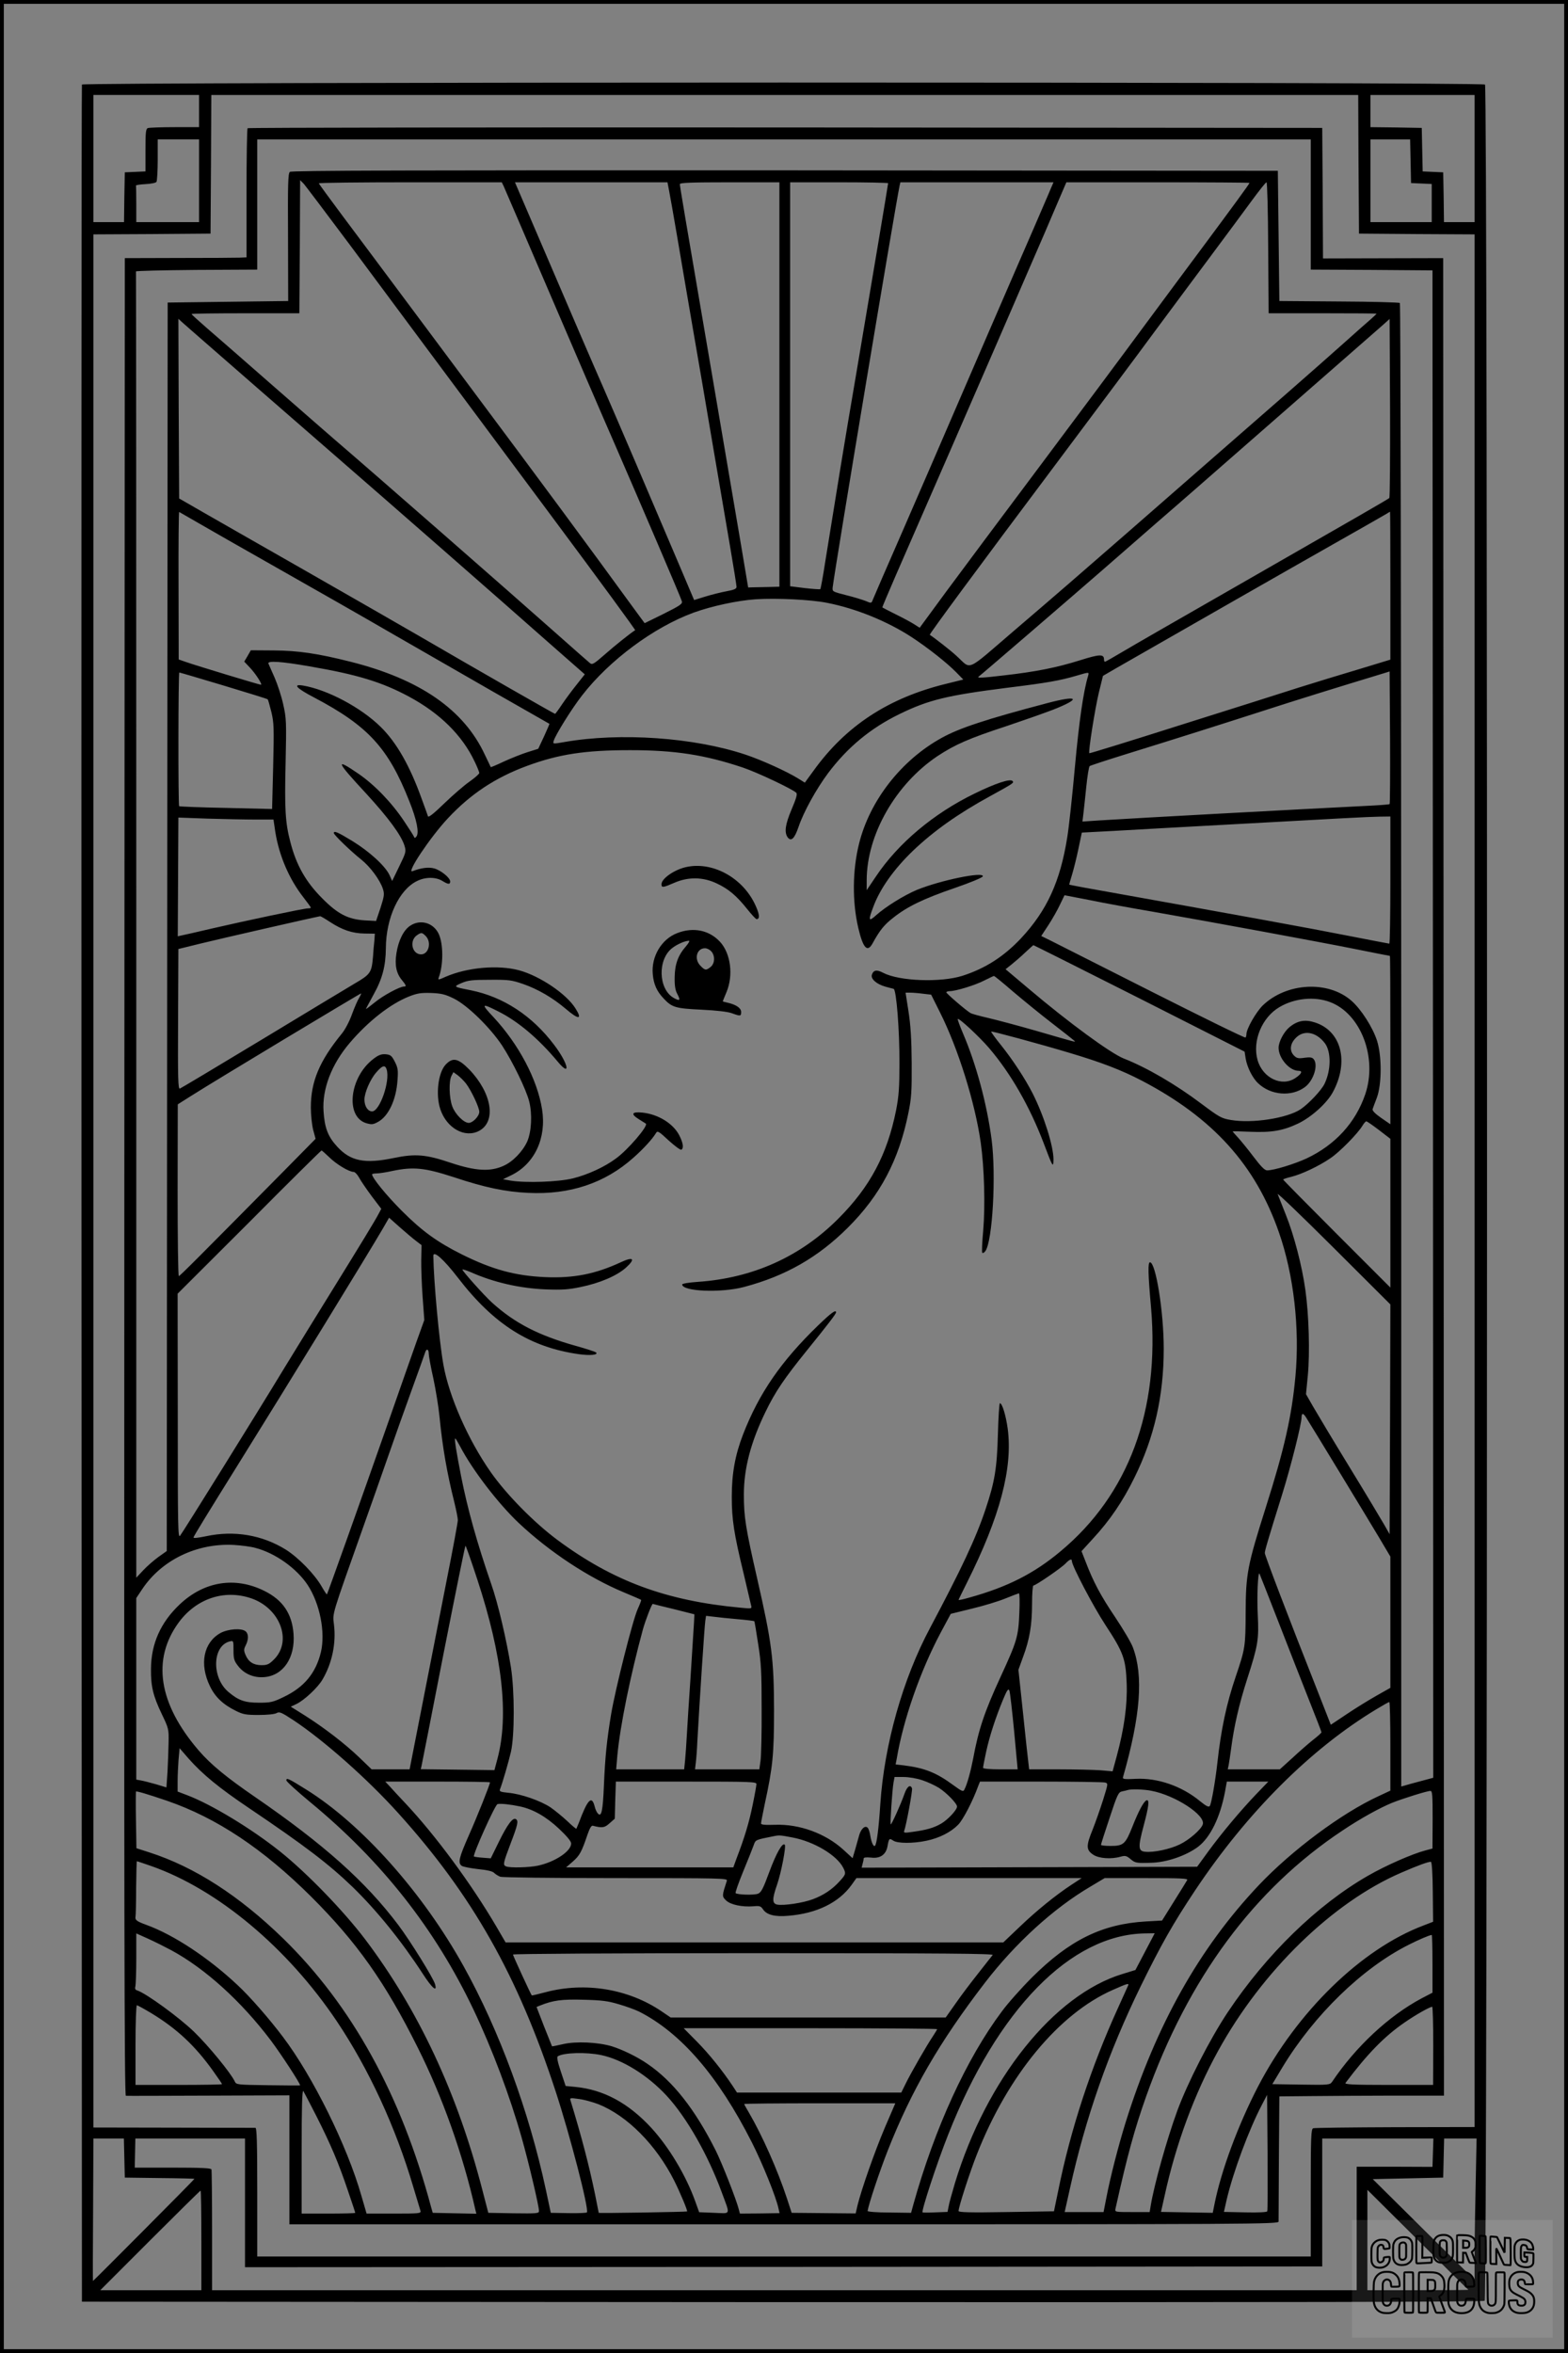 <?xml version="1.0" encoding="UTF-8"?>
<svg xmlns="http://www.w3.org/2000/svg" version="1.0" width="1024pt" height="1536pt" viewBox="0 0 1024 1536" preserveAspectRatio="xMidYMid meet">
  <rect x="0" y="0" width="1024" height="1536" fill="#808080" stroke="none"/>
  <g transform="translate(0.00 0.00) scale(1)">
    <g transform="translate(0,1536) scale(0.1,-0.1)" fill="#000000" stroke="none">
      <path d="M535 14808 c-3 -7 -4 -3266 -3 -7243 l3 -7230 4574 -3 c3373 -1 4577 1 4587 9 19 16 21 14448 2 14467 -18 18 -9157 17 -9163 0z m765 -173 l0 -105 -159 0 c-88 0 -166 -3 -175 -6 -14 -5 -16 -28 -16 -145 l0 -138 -67 -3 -68 -3 -3 -162 -2 -163 -100 0 -100 0 0 415 0 415 345 0 345 0 0 -105z m7572 -347 l3 -453 378 -3 377 -2 0 -6178 0 -6177 -519 -1 c-285 -1 -526 -4 -535 -7 -14 -6 -16 -50 -16 -422 l0 -415 -3440 0 -3440 0 0 420 c0 329 -3 420 -12 420 -7 0 -248 0 -535 1 l-523 1 0 6179 0 6179 383 2 382 3 3 453 2 452 3745 0 3745 0 2 -452z m758 37 l0 -415 -100 0 -100 0 -2 163 -3 162 -67 3 -67 3 -3 142 -3 142 -167 3 -168 2 0 105 0 105 340 0 340 0 0 -415z m-8330 -145 l0 -270 -205 0 -205 0 0 115 c0 63 -1 118 -2 123 -2 4 26 8 62 10 36 2 68 8 72 15 4 7 8 72 8 145 l0 132 135 0 135 0 0 -270z m7912 128 l3 -143 68 -3 67 -3 0 -124 0 -125 -200 0 -200 0 0 270 0 270 130 0 129 0 3 -142z m-8400 -13035 l3 -128 228 -3 c125 -1 227 -4 227 -5 0 -4 -660 -667 -663 -667 -1 0 -1 209 1 465 l2 465 100 0 99 0 3 -127z m788 -293 l0 -420 3518 2 3517 3 0 417 0 418 363 0 363 0 -3 -92 -3 -93 -247 1 -248 0 0 -403 0 -403 -3737 0 -3738 0 0 388 c0 213 -2 393 -4 400 -2 9 -62 12 -252 12 l-249 0 2 95 2 95 358 0 358 0 0 -420z m8037 118 c-4 -166 -7 -373 -7 -461 l0 -160 -333 329 -332 329 230 5 230 5 3 128 3 127 106 0 106 0 -6 -302z m-8322 -363 l0 -325 -330 0 -330 0 325 325 c179 179 327 325 330 325 3 0 5 -146 5 -325z m8274 -322 c2 -2 -145 -3 -327 -3 l-332 0 0 327 0 328 327 -325 c180 -179 329 -326 332 -327z"></path>
      <path d="M1617 14523 c-4 -3 -7 -195 -7 -425 l0 -418 -47 -2 c-27 -1 -205 -2 -398 -2 l-350 -1 -3 -5997 c-2 -4795 0 -5998 10 -5999 7 -1 250 0 541 1 l527 2 0 -421 0 -421 3230 0 c3070 0 3230 1 3230 18 0 9 1 197 2 417 l3 400 210 2 c116 1 357 3 538 3 l327 0 -2 5997 -3 5998 -392 -1 -393 -1 -2 426 -3 426 -3506 3 c-1928 1 -3509 -1 -3512 -5z m6943 -498 l0 -425 398 -2 397 -3 3 -4920 2 -4920 -82 -22 c-46 -12 -93 -25 -105 -29 l-22 -6 0 4838 c-1 2661 -4 4841 -9 4846 -4 4 -183 9 -397 10 l-390 3 -5 425 -5 425 -3219 3 c-2432 1 -3222 -1 -3233 -10 -12 -9 -14 -82 -12 -427 l1 -416 -394 -5 -393 -5 -3 -4075 -3 -4075 -55 -39 c-30 -22 -75 -61 -99 -87 l-45 -48 0 4259 c0 2343 -1 4263 -2 4268 -2 4 176 8 395 10 l397 2 0 425 0 425 3440 0 3440 0 0 -425z m-6274 -265 c153 -206 382 -514 509 -685 219 -294 440 -591 811 -1090 313 -420 545 -737 542 -739 -26 -15 -136 -103 -198 -158 -71 -62 -82 -69 -97 -57 -10 8 -119 104 -243 214 -260 231 -1196 1050 -1424 1245 -23 19 -198 173 -391 341 -192 169 -394 344 -447 390 -53 46 -97 86 -97 89 -1 3 158 5 351 5 l353 0 3 435 2 434 24 -24 c12 -14 148 -194 302 -400z m1004 383 c7 -16 142 -329 300 -698 158 -368 349 -812 425 -985 178 -410 431 -999 438 -1025 5 -17 -11 -28 -119 -82 l-124 -61 -23 31 c-13 18 -136 185 -272 372 -137 187 -367 498 -510 690 -144 193 -432 580 -641 860 -209 281 -448 600 -530 710 -82 110 -150 203 -152 208 -2 4 266 7 596 7 l599 0 13 -27z m1079 -25 c6 -29 31 -172 56 -318 25 -146 69 -407 99 -580 30 -173 89 -515 130 -760 42 -245 94 -551 116 -680 22 -129 40 -242 40 -251 0 -13 -17 -20 -67 -29 -38 -7 -100 -23 -139 -35 l-71 -22 -98 231 c-210 494 -397 931 -495 1156 -57 129 -210 484 -340 788 l-237 552 498 0 498 0 10 -52z m721 -1268 l0 -1320 -75 -2 c-41 -1 -87 -2 -102 -2 l-27 -1 -47 280 c-26 154 -111 654 -189 1110 -188 1099 -210 1228 -210 1243 0 9 72 12 325 12 l325 0 0 -1320z m710 1314 c0 -8 -108 -651 -210 -1254 -75 -437 -125 -747 -200 -1213 -15 -98 -30 -180 -33 -183 -2 -2 -48 1 -101 7 l-96 12 0 1319 0 1318 320 0 c176 0 320 -3 320 -6z m1064 -31 c-9 -21 -28 -67 -44 -103 -15 -36 -102 -236 -193 -445 -91 -209 -251 -580 -357 -825 -105 -245 -275 -635 -376 -868 -102 -233 -189 -434 -194 -447 -9 -24 -10 -24 -47 -8 -21 8 -78 26 -128 38 -89 23 -90 23 -87 52 16 132 410 2495 437 2621 l5 22 500 0 500 0 -16 -37z m1296 33 c0 -6 -111 -157 -296 -406 -72 -96 -245 -330 -386 -520 -140 -190 -450 -606 -689 -925 -239 -319 -513 -686 -609 -816 l-174 -237 -36 23 c-20 13 -74 42 -121 65 -46 23 -85 43 -87 45 -1 1 39 96 89 211 173 395 571 1309 651 1494 44 102 139 320 210 485 72 165 158 364 191 443 l61 142 598 0 c329 0 598 -2 598 -4z m122 -423 l3 -428 353 0 c193 0 352 -1 352 -3 0 -1 -17 -17 -37 -35 -21 -18 -103 -90 -183 -162 -169 -151 -471 -415 -930 -815 -179 -156 -392 -343 -475 -415 -311 -271 -458 -399 -739 -639 -328 -281 -278 -259 -381 -166 -38 35 -146 119 -173 136 -5 3 310 430 823 1114 253 338 544 727 645 865 102 137 267 360 368 495 101 135 221 298 269 363 47 64 89 117 94 117 5 0 10 -189 11 -427z m-6947 -614 c66 -58 228 -199 360 -314 133 -116 358 -311 500 -435 317 -275 1066 -930 1387 -1214 l237 -208 -53 -67 c-29 -36 -72 -94 -95 -128 -23 -35 -44 -63 -46 -63 -5 0 -514 291 -880 504 -115 67 -442 254 -725 416 -283 161 -590 337 -683 390 l-167 96 -3 586 -2 587 25 -23 c14 -12 79 -70 145 -127z m7738 -1020 c-10 -9 -182 -108 -983 -567 -360 -206 -703 -403 -761 -438 -59 -35 -110 -64 -113 -64 -3 0 -6 6 -6 14 0 37 -26 37 -156 -4 -157 -49 -289 -75 -499 -99 -142 -17 -178 -18 -164 -8 18 13 622 533 809 696 129 113 285 248 345 301 61 53 178 154 260 226 140 122 1138 995 1229 1075 l41 37 3 -581 c1 -319 -1 -584 -5 -588z m-7783 -160 c63 -37 304 -174 535 -305 231 -131 560 -318 730 -417 171 -98 472 -271 670 -385 198 -113 361 -206 363 -207 1 -1 -15 -38 -35 -82 l-38 -81 -70 -22 c-38 -12 -108 -40 -154 -61 -46 -22 -85 -38 -86 -37 -1 2 -18 39 -39 82 -137 294 -424 492 -876 606 -214 54 -343 73 -503 74 l-149 1 -21 -37 -22 -37 36 -38 c39 -41 85 -113 73 -113 -10 0 -423 125 -488 148 l-49 17 -1 483 c-1 265 1 481 4 480 3 -2 57 -33 120 -69z m7790 -412 l0 -483 -207 -63 c-115 -34 -291 -88 -393 -120 -102 -33 -450 -143 -774 -245 -324 -103 -590 -185 -592 -183 -8 8 37 291 62 395 l27 110 86 50 c382 219 1173 671 1431 817 173 98 324 184 335 191 11 7 21 13 23 13 1 1 2 -216 2 -482z m-3680 -112 c190 -37 394 -120 555 -225 105 -69 228 -166 288 -227 l48 -49 -113 -28 c-376 -92 -654 -274 -865 -567 l-57 -78 -40 25 c-75 47 -240 122 -348 158 -336 112 -817 146 -1183 82 -75 -13 -75 -13 -69 8 11 38 117 209 185 296 178 230 469 446 729 541 119 43 287 79 405 87 133 9 360 -2 465 -23z m-3378 -415 c310 -53 471 -102 648 -197 203 -109 349 -253 430 -425 17 -35 30 -68 30 -74 0 -6 -28 -31 -62 -55 -35 -24 -109 -88 -165 -142 -68 -66 -104 -95 -108 -86 -2 8 -21 59 -41 114 -77 215 -164 368 -268 470 -129 127 -348 243 -508 270 -69 11 -42 -18 75 -79 351 -185 483 -329 620 -676 49 -122 65 -205 47 -230 -10 -12 -12 -13 -17 -1 -3 7 -32 53 -65 102 -81 121 -191 235 -297 308 -156 107 -147 83 51 -130 145 -158 229 -272 250 -341 11 -37 9 -44 -35 -134 l-46 -95 -17 38 c-28 60 -130 153 -240 221 -98 60 -124 71 -124 54 0 -12 110 -118 179 -173 60 -48 122 -133 141 -190 11 -34 10 -47 -15 -125 l-29 -86 -75 4 c-108 7 -175 41 -276 143 -108 108 -170 217 -209 369 -33 125 -38 215 -31 511 6 273 5 296 -15 385 -11 52 -37 131 -56 175 -19 44 -38 86 -41 93 -9 20 81 15 269 -18z m7053 -899 c-3 -3 -74 -8 -158 -12 -459 -23 -1457 -77 -1745 -95 l-103 -7 6 49 c3 27 12 107 19 177 7 70 17 131 22 136 5 4 115 40 244 80 342 106 579 181 890 281 222 72 474 150 800 249 l25 8 3 -430 c1 -237 0 -433 -3 -436z m-7615 774 c156 -47 286 -87 288 -90 3 -2 13 -39 24 -82 17 -71 18 -102 12 -356 l-7 -278 -301 7 c-165 3 -303 9 -306 11 -7 7 -6 873 1 873 3 0 133 -38 289 -85z m5646 63 c-31 -102 -59 -298 -86 -593 -17 -187 -39 -394 -50 -460 -46 -290 -133 -479 -302 -660 -112 -119 -233 -197 -383 -245 -143 -45 -411 -35 -516 19 -43 23 -65 19 -75 -12 -9 -27 31 -62 89 -78 23 -6 47 -13 53 -14 18 -5 39 -272 38 -485 0 -160 -4 -215 -22 -308 -58 -289 -170 -500 -377 -707 -248 -249 -560 -389 -920 -413 -56 -4 -100 -11 -100 -17 2 -46 255 -56 405 -16 271 72 482 193 676 386 213 212 334 442 396 748 20 97 23 140 22 327 -1 156 -7 249 -21 338 l-19 122 31 0 c16 0 54 -3 83 -7 l53 -6 58 -116 c118 -235 229 -589 266 -851 23 -163 30 -409 16 -573 -7 -76 -10 -142 -6 -145 4 -4 13 1 20 11 47 64 71 495 41 727 -31 235 -101 494 -187 694 -21 50 -37 92 -34 94 8 8 138 -113 203 -188 143 -167 266 -382 357 -620 60 -159 64 -167 65 -109 0 87 -62 285 -136 431 -47 93 -131 221 -204 312 -39 48 -69 90 -67 92 4 4 311 -79 505 -137 216 -64 347 -115 478 -183 465 -243 744 -551 897 -993 96 -275 136 -624 107 -938 -24 -260 -72 -473 -194 -857 -120 -379 -130 -433 -131 -683 -1 -225 -3 -237 -65 -420 -60 -176 -96 -345 -120 -565 -13 -116 -38 -261 -49 -279 -7 -10 -23 -2 -65 32 -119 98 -276 152 -419 145 -75 -4 -87 -2 -83 11 115 402 134 661 65 846 -11 31 -64 120 -116 198 -95 141 -142 229 -193 362 l-27 69 74 81 c112 121 196 245 272 400 129 261 191 532 191 841 0 240 -52 564 -90 564 -14 0 -13 -73 7 -294 58 -672 -146 -1222 -590 -1592 -174 -146 -348 -234 -597 -303 -38 -11 -70 -18 -70 -15 0 2 25 53 55 113 216 431 300 749 266 1005 -12 87 -36 166 -51 166 -4 0 -10 -91 -13 -202 -6 -224 -21 -312 -81 -491 -63 -189 -157 -388 -361 -772 -179 -334 -300 -763 -326 -1152 -10 -155 -23 -261 -35 -272 -9 -9 -23 21 -30 64 -3 22 -11 46 -16 52 -16 20 -43 -2 -56 -44 -6 -21 -18 -64 -27 -96 l-17 -57 -61 56 c-117 106 -287 168 -446 162 -65 -2 -91 0 -91 9 0 6 11 62 24 125 53 244 61 325 61 618 -1 332 -14 435 -110 855 -76 333 -87 402 -87 549 0 170 45 342 142 541 63 130 122 217 270 400 140 173 189 237 190 248 0 20 -30 -1 -117 -85 -242 -234 -386 -443 -490 -711 -52 -134 -74 -256 -74 -407 0 -149 14 -241 77 -500 24 -102 46 -196 49 -209 6 -23 6 -23 -67 -16 -488 45 -835 174 -1197 442 -156 116 -335 299 -436 443 -148 211 -272 493 -309 700 -28 155 -64 549 -66 712 0 38 69 -24 160 -142 235 -306 471 -455 791 -500 71 -10 128 -5 112 11 -5 5 -66 25 -135 44 -242 68 -397 148 -545 282 -49 44 -193 205 -193 215 0 4 24 -4 53 -16 151 -67 319 -106 492 -113 106 -4 148 -1 225 15 128 26 239 74 298 127 64 58 49 74 -34 35 -166 -77 -308 -105 -494 -97 -196 9 -344 49 -545 149 -160 80 -259 152 -390 283 -101 101 -195 216 -195 239 0 3 13 6 29 6 16 0 63 7 103 16 138 29 212 21 400 -40 204 -68 338 -96 488 -103 271 -13 500 63 686 229 67 59 126 124 149 163 9 15 19 9 82 -50 40 -36 77 -64 83 -60 16 10 12 43 -14 94 -40 77 -137 137 -240 148 -70 7 -79 -9 -24 -43 24 -15 44 -28 46 -29 17 -14 -118 -172 -196 -228 -74 -55 -183 -105 -279 -129 -95 -24 -309 -31 -408 -15 l-50 9 54 26 c153 75 231 243 201 431 -31 195 -152 423 -316 600 -85 90 -81 95 31 38 128 -64 262 -177 387 -327 89 -107 70 -13 -23 109 -144 191 -332 314 -546 357 -113 22 -114 23 -58 47 42 18 71 21 185 21 123 1 142 -2 215 -27 98 -34 194 -90 279 -162 85 -73 111 -72 65 1 -58 95 -233 213 -369 250 -138 37 -338 19 -479 -42 -46 -21 -52 -22 -46 -6 31 81 31 220 0 286 -35 73 -120 97 -186 53 -43 -28 -77 -96 -90 -180 -12 -77 -1 -131 36 -175 28 -34 31 -42 13 -42 -27 0 -137 -59 -191 -104 -31 -25 -57 -45 -57 -42 0 2 23 44 50 94 57 102 79 186 80 302 1 199 86 382 204 439 54 27 121 27 164 1 39 -24 52 -25 52 -4 0 24 -61 73 -104 85 -37 10 -85 4 -142 -18 -43 -16 115 221 230 344 149 160 311 267 517 343 208 77 381 103 674 103 292 0 486 -30 735 -113 98 -33 332 -144 351 -166 7 -9 -2 -39 -31 -107 -42 -99 -49 -150 -26 -183 23 -30 45 -8 71 68 33 98 115 246 193 351 128 170 278 294 467 386 191 93 312 122 708 172 252 31 338 46 447 78 85 25 83 25 76 -1z m1974 -1333 c0 -228 -3 -415 -7 -415 -3 0 -133 25 -287 55 -233 46 -638 120 -1706 311 -52 10 -96 18 -97 19 -1 0 7 30 18 65 11 36 30 112 42 170 l22 105 210 11 c116 7 464 26 775 43 738 41 870 48 958 50 l72 1 0 -415z m-7411 395 l117 0 12 -81 c25 -155 90 -307 183 -426 27 -35 49 -65 49 -68 0 -3 -9 -5 -20 -5 -26 0 -400 -79 -625 -131 -93 -22 -182 -42 -197 -45 l-27 -6 2 387 2 388 194 -7 c107 -3 246 -6 310 -6z m5851 -600 c400 -70 1094 -198 1329 -245 124 -25 226 -45 228 -45 2 0 3 -247 3 -549 l0 -550 -61 42 c-40 28 -58 47 -55 57 3 8 15 42 28 75 32 87 33 269 1 371 -28 87 -103 205 -167 261 -152 134 -425 119 -580 -31 -44 -44 -106 -152 -106 -187 0 -9 -3 -19 -6 -22 -4 -4 -277 130 -608 297 -331 167 -629 318 -663 335 l-63 31 48 73 c26 40 60 100 75 133 l29 60 166 -32 c92 -19 273 -52 402 -74z m-5364 -69 c78 -51 144 -74 226 -75 l66 -1 -3 -45 c-3 -25 -7 -72 -9 -105 -9 -104 -16 -115 -119 -175 -50 -30 -325 -195 -610 -368 -285 -172 -524 -315 -532 -318 -12 -5 -14 61 -12 452 l2 459 155 38 c114 28 712 165 771 176 4 0 33 -17 65 -38z m624 -91 c40 -40 20 -120 -30 -120 -59 0 -79 89 -27 125 28 19 33 19 57 -5z m4661 -407 l687 -348 7 -45 c9 -55 44 -127 82 -162 82 -78 217 -89 304 -25 57 41 90 145 58 183 -10 12 -24 14 -60 9 -40 -6 -51 -3 -68 14 -30 30 -27 74 7 111 53 60 137 46 195 -31 41 -56 40 -175 -3 -264 -21 -43 -103 -130 -156 -166 -89 -59 -317 -94 -456 -70 -61 10 -76 19 -191 105 -167 126 -359 238 -508 296 -87 35 -359 234 -619 454 l-153 129 39 31 c21 17 62 52 89 78 28 26 52 48 54 48 2 0 314 -156 692 -347z m-825 44 c66 -56 180 -149 254 -206 74 -57 140 -109 145 -114 12 -12 24 -15 -245 63 -118 34 -261 72 -317 85 -56 13 -108 27 -115 32 -31 18 -158 128 -158 135 0 4 10 8 23 8 39 0 167 39 226 70 31 15 59 29 62 29 3 1 59 -45 125 -102z m-4270 -40 c-9 -13 -30 -61 -47 -107 -17 -48 -46 -103 -68 -129 -145 -178 -201 -311 -201 -481 0 -47 7 -112 15 -145 l16 -59 -203 -206 c-554 -560 -683 -690 -690 -690 -5 0 -8 252 -8 561 l1 560 87 55 c162 103 1107 671 1110 669 2 -2 -4 -14 -12 -28z m619 -6 c87 -43 235 -187 314 -306 69 -106 156 -284 177 -365 21 -84 15 -197 -13 -262 -30 -65 -94 -132 -156 -159 -87 -39 -182 -33 -342 20 -163 55 -231 61 -372 32 -192 -40 -284 -21 -371 74 -60 65 -82 122 -89 230 -10 146 52 307 171 447 122 143 266 255 387 303 53 21 78 25 144 23 68 -3 91 -8 150 -37z m5720 -22 c202 -75 312 -363 231 -602 -63 -185 -195 -330 -383 -419 -80 -37 -214 -78 -258 -78 -16 0 -40 25 -88 88 -36 48 -82 104 -101 125 -20 21 -36 40 -36 41 0 2 52 1 115 -2 139 -6 214 7 313 54 87 42 187 132 226 204 108 199 56 401 -118 456 -65 21 -115 11 -167 -33 -35 -30 -69 -94 -69 -133 0 -68 71 -150 130 -150 29 0 21 -20 -20 -47 -88 -60 -213 -1 -247 116 -36 125 28 280 143 347 98 58 228 71 329 33z m321 -836 l74 -57 0 -486 0 -485 -350 350 c-192 192 -350 352 -350 355 0 3 24 11 53 18 66 16 179 69 255 121 60 40 180 162 210 213 9 15 20 28 25 28 5 0 42 -26 83 -57z m-6856 -177 c46 -46 130 -96 159 -96 9 0 25 -17 36 -37 11 -21 48 -75 82 -121 l63 -83 -17 -32 c-21 -41 -118 -200 -308 -507 -84 -135 -222 -360 -308 -500 -186 -307 -659 -1067 -681 -1095 -14 -18 -15 55 -15 780 l-1 800 468 467 c256 258 469 468 472 468 2 0 25 -20 50 -44z m6928 -1711 l-3 -750 -34 60 c-19 33 -120 202 -226 375 -106 173 -213 352 -239 397 l-47 82 12 123 c14 147 7 394 -16 557 -22 158 -74 358 -128 492 -25 63 -49 123 -53 134 -3 11 161 -147 365 -350 l371 -370 -2 -750z m-6359 1163 l34 -26 -2 -94 c-1 -51 3 -161 9 -244 l11 -151 -50 -139 c-27 -76 -110 -312 -184 -524 -178 -507 -398 -1124 -402 -1128 -1 -2 -17 21 -34 51 -46 81 -153 190 -234 241 -154 96 -338 127 -520 88 -60 -12 -86 -15 -83 -7 5 13 92 156 291 475 319 512 858 1390 944 1538 l42 73 72 -64 c40 -35 87 -75 106 -89z m81 -734 c0 -14 13 -87 30 -162 16 -75 34 -186 40 -247 20 -204 49 -369 96 -557 13 -53 24 -108 24 -121 0 -14 -33 -193 -74 -398 -40 -206 -111 -566 -157 -801 l-84 -428 -124 0 -124 0 -81 78 c-94 90 -232 196 -359 276 l-88 55 36 17 c51 24 141 108 171 160 63 107 90 238 75 359 -9 78 -20 41 194 645 42 118 112 316 155 440 43 124 115 326 160 450 45 124 84 233 87 243 8 26 23 20 23 -9z m5729 -416 c37 -58 413 -677 478 -786 l73 -123 0 -429 0 -428 -92 -52 c-51 -29 -139 -83 -195 -121 l-102 -68 -89 227 c-188 475 -342 879 -342 894 0 15 18 78 114 385 56 180 126 457 126 501 0 12 3 22 8 22 4 0 14 -10 21 -22z m-5524 -190 c79 -152 249 -374 384 -501 199 -187 453 -355 686 -452 60 -25 111 -47 112 -49 2 -2 -8 -28 -22 -59 -32 -69 -145 -517 -174 -687 -28 -170 -39 -276 -47 -465 -7 -168 -16 -208 -39 -184 -8 8 -18 30 -22 49 -19 72 -46 43 -103 -110 -8 -19 -15 -36 -16 -38 -1 -2 -28 20 -59 50 -31 29 -80 69 -110 90 -65 43 -193 88 -276 95 -50 5 -59 9 -54 22 17 43 55 174 72 246 24 108 24 393 0 550 -28 176 -85 421 -129 545 -93 270 -154 487 -197 705 -32 165 -45 245 -38 245 3 0 17 -24 32 -52z m-1335 -663 c129 -34 267 -133 339 -241 80 -122 117 -309 87 -438 -33 -137 -109 -230 -244 -294 -70 -34 -85 -37 -162 -37 -91 0 -133 15 -198 70 -111 93 -106 301 8 330 25 6 25 5 25 -58 0 -55 4 -69 29 -101 39 -52 103 -80 172 -74 124 10 203 127 191 283 -10 132 -71 221 -191 280 -191 95 -393 62 -552 -88 -125 -118 -187 -257 -188 -422 -1 -114 14 -176 71 -295 44 -92 46 -97 44 -185 -1 -49 -4 -136 -7 -191 l-7 -102 -66 20 c-36 10 -81 22 -98 25 l-33 6 0 592 0 593 40 60 c127 189 355 299 595 287 50 -3 115 -11 145 -20z m1448 -208 c163 -496 206 -885 131 -1167 l-20 -75 -240 3 -241 3 5 22 c3 12 67 340 143 729 77 390 141 708 144 708 3 -1 38 -101 78 -223z m3882 123 c0 -31 141 -299 220 -419 117 -178 132 -220 138 -381 5 -139 -16 -293 -65 -474 l-27 -99 -80 7 c-45 3 -167 6 -273 6 l-192 0 -5 43 c-3 23 -19 169 -35 325 l-30 282 30 83 c43 115 59 210 59 348 0 67 4 119 9 119 15 0 184 116 210 144 26 27 41 33 41 16z m1350 -400 c67 -173 158 -404 201 -513 43 -108 79 -201 79 -205 0 -4 -24 -26 -54 -49 -29 -23 -90 -76 -135 -118 l-83 -75 -170 0 -170 0 6 28 c3 15 10 63 16 107 19 146 51 287 105 455 71 220 77 257 69 420 -6 116 1 279 11 268 1 -2 58 -145 125 -318z m-1693 63 c-6 -156 -15 -186 -122 -418 -107 -232 -145 -347 -180 -537 -16 -82 -39 -167 -57 -200 -7 -16 -16 -12 -71 28 -111 82 -188 113 -325 130 l-53 6 7 36 c42 253 153 572 287 824 l66 123 138 34 c76 18 174 48 218 66 44 18 84 33 89 34 5 0 6 -55 3 -126z m-5021 95 c192 -63 275 -279 154 -400 -32 -32 -44 -38 -82 -38 -52 0 -85 21 -104 66 -13 30 -12 38 1 64 19 38 19 74 -1 91 -27 22 -113 16 -164 -11 -111 -62 -139 -203 -69 -347 34 -71 86 -120 169 -161 48 -24 67 -27 150 -27 55 0 104 5 116 12 19 11 32 5 110 -46 201 -133 486 -386 685 -607 483 -535 779 -1058 1027 -1814 94 -287 219 -768 205 -792 -2 -4 -56 -6 -120 -5 l-116 2 -32 150 c-110 513 -304 1040 -537 1459 -266 480 -665 928 -1028 1154 -117 73 -130 79 -130 60 0 -7 71 -72 157 -143 467 -385 816 -829 1066 -1355 122 -257 236 -560 314 -835 46 -162 113 -446 113 -478 0 -16 -13 -17 -166 -15 l-165 3 -39 150 c-163 631 -417 1174 -765 1635 -140 185 -380 433 -555 573 -186 149 -449 308 -607 368 l-63 24 0 66 c0 36 3 100 6 141 l7 76 58 -67 c93 -105 201 -193 394 -323 369 -249 521 -365 679 -517 157 -153 317 -350 458 -567 61 -94 95 -122 79 -66 -12 41 -159 278 -239 385 -214 284 -486 527 -937 837 -185 127 -289 212 -368 304 -262 305 -307 594 -129 836 114 154 294 215 468 158z m2764 -72 l135 -34 -3 -58 c-2 -33 -12 -189 -22 -349 -11 -159 -22 -335 -25 -390 -3 -55 -8 -126 -11 -157 l-6 -58 -222 0 -222 0 8 93 c18 192 85 521 167 822 17 60 58 166 64 165 1 -1 63 -16 137 -34z m419 -66 c57 -5 105 -11 107 -13 2 -1 13 -68 25 -147 20 -124 23 -186 23 -425 1 -154 -3 -306 -7 -337 l-8 -58 -210 0 -210 0 5 43 c3 23 8 85 10 137 14 255 47 759 52 789 l5 33 52 -6 c29 -4 99 -11 156 -16z m1804 -732 l23 -248 -113 0 c-70 0 -113 4 -113 10 0 6 9 53 20 104 23 105 61 221 110 340 27 65 35 76 42 60 4 -10 18 -130 31 -266z m2457 -98 l0 -289 -77 -36 c-241 -111 -565 -352 -782 -581 -389 -411 -671 -913 -870 -1549 -47 -151 -101 -361 -126 -493 l-18 -92 -127 0 -127 0 34 152 c102 462 251 889 463 1323 133 271 210 407 355 625 340 510 756 925 1185 1183 41 25 78 46 83 46 4 1 7 -129 7 -289z m-3057 -221 c34 -11 83 -34 109 -50 51 -33 118 -102 118 -122 0 -22 -60 -86 -103 -111 -48 -28 -97 -42 -186 -54 -53 -8 -61 -7 -56 6 13 35 56 266 51 278 -11 29 -33 12 -50 -38 -23 -66 -85 -203 -89 -197 -5 5 10 224 18 271 l7 38 59 0 c34 0 87 -9 122 -21z m-2823 -14 c0 -14 -85 -227 -139 -348 -63 -143 -71 -176 -47 -196 8 -7 56 -16 106 -22 60 -6 97 -14 107 -25 9 -9 27 -20 40 -25 14 -5 337 -9 755 -9 691 0 730 -1 725 -17 -32 -98 -33 -102 -6 -128 29 -29 106 -45 180 -39 40 4 48 1 62 -20 24 -36 78 -50 165 -42 186 15 330 86 413 201 l32 45 736 0 735 0 -66 -43 c-106 -70 -227 -168 -340 -276 l-106 -101 -1625 0 -1625 0 -60 103 c-163 278 -398 597 -596 807 -39 41 -84 90 -100 108 l-30 32 342 0 c188 0 342 -2 342 -5z m1740 -11 c0 -9 -11 -71 -25 -138 -23 -113 -52 -210 -105 -348 l-21 -58 -546 0 -546 0 45 39 c44 39 57 63 95 176 14 40 25 59 34 57 62 -16 77 -14 110 16 l34 30 3 121 4 121 459 0 c417 0 459 -1 459 -16z m2276 10 c22 -6 21 -6 -12 -113 -19 -60 -50 -148 -69 -196 -43 -105 -42 -131 4 -162 37 -25 118 -31 180 -13 29 8 38 6 63 -15 31 -26 37 -28 133 -25 104 2 231 46 310 105 80 62 143 191 175 358 l12 67 136 0 135 0 -79 -82 c-103 -108 -224 -252 -314 -375 l-72 -99 -1095 -3 -1096 -3 6 24 c4 13 7 28 7 35 0 8 14 10 48 7 60 -8 98 19 108 74 9 51 12 54 37 37 27 -19 129 -20 218 -1 85 18 159 56 207 105 32 33 96 156 131 254 l11 27 397 0 c219 0 408 -3 419 -6z m303 -54 c155 -29 355 -159 336 -219 -10 -33 -88 -101 -150 -131 -64 -31 -170 -54 -226 -48 -46 4 -48 29 -10 171 33 123 39 171 19 165 -18 -6 -52 -69 -93 -173 -45 -113 -58 -125 -141 -125 -35 0 -64 3 -64 7 0 4 25 83 56 175 51 155 58 169 82 174 15 3 32 7 37 9 21 7 105 5 154 -5z m-6426 -66 c322 -111 625 -313 938 -624 299 -298 484 -559 697 -986 161 -321 294 -694 376 -1057 l7 -28 -143 3 -142 3 -10 35 c-196 734 -518 1318 -967 1756 -287 279 -578 467 -874 562 l-84 27 -3 183 c-2 101 -1 185 0 187 5 4 79 -18 205 -61z m8263 -123 l-1 -188 -45 -12 c-85 -22 -259 -98 -377 -166 -331 -190 -662 -512 -914 -889 -117 -175 -264 -463 -331 -646 -70 -192 -150 -480 -173 -617 l-7 -43 -114 0 c-113 0 -114 0 -109 23 78 350 123 514 200 732 274 771 705 1353 1283 1736 118 79 242 147 322 180 67 27 229 78 251 78 13 1 15 -23 15 -188z m-5961 87 c86 -18 172 -67 256 -146 52 -49 79 -82 79 -96 0 -51 -106 -121 -218 -145 -57 -12 -180 -15 -206 -5 -23 9 -21 19 29 151 47 123 52 147 34 158 -20 13 -56 -36 -110 -146 l-54 -110 -52 4 c-29 2 -55 6 -58 8 -9 10 138 338 154 342 21 5 84 -2 146 -15z m1781 -203 c139 -26 288 -115 330 -196 20 -39 19 -44 -23 -90 -48 -53 -105 -91 -175 -117 -63 -24 -191 -43 -232 -35 -34 7 -34 36 -1 131 27 78 60 250 50 260 -15 16 -55 -54 -101 -178 -40 -109 -53 -134 -74 -142 -26 -10 -135 -7 -146 4 -3 4 19 67 49 140 30 73 61 150 68 170 14 39 8 37 134 62 35 7 42 6 121 -9z m-4189 -186 c434 -152 890 -533 1213 -1014 209 -312 384 -691 499 -1081 23 -76 44 -147 47 -156 5 -17 -8 -18 -173 -18 l-179 0 -34 117 c-93 326 -318 780 -512 1036 -87 116 -216 264 -296 338 -188 177 -417 329 -597 394 -63 23 -74 32 -70 53 2 9 4 95 4 190 1 94 3 172 5 172 3 0 44 -14 93 -31z m8370 -170 l2 -194 -62 -24 c-406 -153 -826 -562 -1081 -1051 -131 -253 -241 -549 -285 -770 l-11 -55 -169 3 -169 3 24 107 c73 335 194 663 349 944 287 522 748 970 1195 1163 110 48 182 74 195 71 6 -2 11 -78 12 -197z m-1604 78 c-4 -8 -43 -70 -86 -139 l-78 -125 -107 -6 c-285 -17 -497 -121 -743 -366 -69 -69 -158 -169 -196 -221 -231 -308 -439 -763 -578 -1260 l-15 -55 -142 2 c-79 0 -142 5 -142 10 7 46 79 261 131 393 155 394 338 710 636 1098 198 257 447 485 689 627 l92 55 273 0 c225 0 273 -2 266 -13z m-6634 -458 c220 -119 456 -332 650 -589 66 -88 191 -279 191 -293 0 -1 -94 -1 -209 1 -204 3 -208 3 -218 25 -26 55 -170 231 -266 324 -97 94 -312 250 -369 269 -15 4 -18 12 -14 27 3 12 6 95 6 184 l0 162 78 -35 c42 -19 110 -53 151 -75z m6359 -9 l-63 -120 -85 -26 c-447 -136 -888 -687 -1094 -1366 -19 -64 -38 -132 -41 -152 l-7 -35 -80 -3 c-44 -2 -81 -2 -83 0 -9 9 94 323 167 507 322 818 801 1307 1286 1314 l63 1 -63 -120z m1877 -79 l0 -189 -73 -38 c-213 -114 -428 -314 -582 -543 -15 -21 -20 -22 -203 -19 l-188 3 66 110 c207 342 522 648 825 800 65 33 133 62 150 64 3 1 5 -84 5 -188z m-2872 57 c-6 -7 -48 -60 -94 -119 -46 -58 -113 -146 -148 -197 l-65 -92 -898 0 -898 0 -59 40 c-216 147 -500 194 -759 125 -48 -13 -88 -22 -89 -21 -6 6 -123 260 -123 267 0 5 656 9 1571 9 1256 0 1569 -3 1562 -12z m884 -200 c-3 -7 -33 -73 -66 -146 -175 -384 -310 -794 -390 -1192 l-28 -135 -311 -5 c-238 -4 -312 -2 -312 7 0 26 74 255 121 373 202 513 534 915 886 1070 97 43 108 46 100 28z m-3324 -122 c49 -14 107 -36 130 -47 274 -139 517 -420 737 -854 70 -138 158 -356 174 -431 l7 -31 -129 -2 -130 -1 -7 27 c-15 61 -110 303 -151 385 -136 270 -279 452 -445 565 -66 46 -163 93 -233 115 -90 27 -235 34 -320 14 -38 -9 -70 -15 -71 -14 -1 2 -24 60 -52 130 l-49 127 25 10 c83 33 139 41 281 37 121 -3 160 -8 233 -30z m-3056 -57 c168 -102 286 -212 404 -377 32 -45 59 -84 59 -87 0 -3 -127 -5 -282 -5 l-283 0 0 260 c0 143 4 260 9 260 4 0 46 -23 93 -51z m8373 -214 l-1 -255 -291 0 c-231 0 -289 3 -281 13 143 190 254 304 385 394 72 50 164 102 181 103 4 0 7 -115 7 -255z m-3240 109 c0 -3 -13 -24 -28 -47 -38 -56 -143 -238 -178 -310 l-28 -57 -537 0 -536 0 -28 43 c-65 98 -153 208 -234 290 l-86 87 828 0 c455 0 827 -3 827 -6z m-2195 -169 c139 -29 304 -131 429 -266 130 -141 269 -384 359 -629 57 -155 63 -139 -49 -135 l-98 4 -27 75 c-61 168 -170 349 -284 474 -151 164 -313 251 -498 269 l-63 6 -31 93 c-22 66 -28 96 -20 101 39 24 185 28 282 8z m-1860 -396 c95 -188 146 -308 206 -486 27 -79 49 -145 49 -148 0 -3 -79 -5 -175 -5 l-175 0 0 408 c0 282 3 402 11 392 5 -8 43 -81 84 -161z m6211 -624 c-2 -6 -56 -9 -143 -7 l-140 3 18 80 c42 179 144 455 230 619 l34 65 3 -375 c1 -206 1 -379 -2 -385z m-4368 699 c188 -75 377 -265 495 -499 38 -76 89 -197 84 -201 -3 -3 -577 -13 -577 -9 0 1 -11 56 -24 121 -39 189 -89 380 -161 615 -5 14 2 15 56 7 33 -4 90 -20 127 -34z m1871 -152 c-66 -155 -154 -406 -179 -509 l-12 -52 -209 2 -209 2 -31 95 c-61 185 -162 412 -248 559 -17 28 -31 54 -31 56 0 3 222 5 494 5 l493 0 -68 -158z"></path>
      <path d="M6835 10769 c-395 -104 -568 -161 -684 -225 -264 -145 -471 -409 -541 -692 -43 -172 -45 -378 -5 -549 31 -132 59 -163 93 -102 47 86 76 122 134 167 91 73 198 125 402 195 99 34 182 68 184 76 11 34 -279 -26 -430 -88 -84 -35 -206 -111 -267 -166 -48 -44 -52 -34 -19 52 44 121 136 250 261 370 134 128 296 243 507 358 149 82 154 85 142 97 -16 16 -112 -16 -247 -82 -268 -130 -500 -325 -645 -542 l-60 -89 0 64 c0 298 189 628 462 811 115 76 207 116 448 195 113 38 253 87 312 110 184 73 159 95 -47 40z"></path>
      <path d="M4477 9699 c-76 -18 -157 -75 -157 -111 0 -24 9 -23 83 9 91 40 188 39 278 -4 77 -36 129 -80 200 -169 28 -35 55 -64 60 -64 24 0 19 37 -14 104 -86 173 -281 275 -450 235z"></path>
      <path d="M4423 9269 c-103 -39 -171 -154 -160 -269 6 -65 26 -111 71 -158 54 -58 77 -65 246 -73 100 -5 170 -13 199 -23 57 -21 61 -20 61 8 0 26 -33 48 -90 61 -16 4 -30 7 -30 8 0 1 11 29 25 62 45 109 27 249 -41 325 -71 78 -175 100 -281 59z m57 -86 c-52 -59 -73 -117 -74 -203 -1 -55 4 -84 17 -108 23 -43 17 -49 -24 -26 -101 59 -105 253 -8 326 33 25 81 46 108 47 7 1 -1 -15 -19 -36z m165 -33 c26 -29 24 -79 -4 -102 -30 -24 -37 -23 -66 7 -44 43 -26 115 29 115 13 0 31 -9 41 -20z"></path>
      <path d="M2439 8448 c-157 -119 -186 -378 -47 -420 35 -10 45 -9 76 8 69 37 120 145 128 274 5 65 2 81 -18 120 -20 39 -28 45 -59 48 -28 2 -46 -4 -80 -30z m86 -69 c24 -76 -45 -274 -95 -274 -28 0 -50 34 -50 77 0 44 37 131 76 176 40 47 59 53 69 21z"></path>
      <path d="M2910 8410 c-49 -53 -66 -198 -34 -292 42 -124 161 -189 253 -140 114 61 83 247 -64 400 -73 74 -108 82 -155 32z m134 -124 c35 -47 86 -155 86 -184 0 -28 -42 -72 -69 -72 -32 0 -88 56 -107 107 -21 54 -24 167 -5 201 l12 23 28 -20 c15 -11 40 -36 55 -55z"></path>
    </g>
  </g>
  <rect x="0.0" y="0.0" width="1024.0" height="1536.0" fill="none" stroke="black" stroke-width="5"></rect>
  <g transform="translate(882.93 1449.20) scale(0.128)" opacity="1.0">
    <rect x="0" y="0" width="1024.0" height="600.0" fill="white" fill-opacity="0.1"></rect>
    <g transform="translate(0,650) scale(0.1,-0.1)" stroke="none">
      <path fill="none" stroke="#000000" stroke-width="100" d="M4491 5720 c-164 -43 -269 -147 -319 -315 -19 -65 -29 -577 -13 -693 25 -190 116 -310 276 -367 63 -23 284 -32 370 -16 122 22 249 110 294 205 51 104 56 150 56 496 0 341 -4 385 -48 478 -46 100 -156 184 -282 217 -83 21 -241 19 -334 -5z m270 -273 c19 -12 43 -40 54 -62 18 -37 20 -64 23 -320 5 -339 -1 -384 -56 -436 -87 -82 -235 -56 -289 51 -22 43 -23 53 -23 335 0 314 7 370 52 412 34 32 66 42 139 42 53 1 73 -4 100 -22z"></path>
      <path fill="none" stroke="#000000" stroke-width="100" d="M5367 5723 c-4 -3 -7 -311 -7 -683 0 -618 1 -679 17 -691 12 -10 51 -14 152 -14 l136 0 3 248 2 248 67 -3 67 -3 34 -85 c18 -47 58 -152 89 -235 30 -82 63 -158 73 -168 14 -15 40 -19 165 -24 l148 -6 -5 34 c-4 19 -49 143 -102 276 -53 133 -96 246 -96 251 0 6 15 19 33 31 53 33 104 92 134 156 27 57 28 67 27 195 0 115 -4 144 -23 193 -31 80 -76 135 -148 183 -83 56 -166 82 -303 94 -129 11 -453 14 -463 3z m541 -300 c55 -27 77 -73 77 -163 0 -61 -4 -82 -23 -111 -34 -55 -73 -69 -191 -69 l-101 0 0 187 0 186 101 -6 c66 -4 114 -12 137 -24z"></path>
      <path fill="none" stroke="#000000" stroke-width="100" d="M6514 5685 c-4 -9 -5 -320 -2 -690 3 -511 7 -678 16 -687 19 -19 273 -30 291 -13 11 11 13 126 12 675 -1 364 -6 672 -11 685 -11 28 -27 31 -187 40 -99 6 -114 5 -119 -10z"></path>
      <path fill="none" stroke="#000000" stroke-width="100" d="M3355 5683 c-27 -3 -55 -9 -62 -15 -10 -8 -13 -150 -13 -683 0 -592 2 -674 15 -685 12 -10 52 -11 173 -6 362 15 578 29 590 38 8 7 12 46 12 129 0 108 -2 119 -20 129 -11 6 -24 9 -28 7 -4 -3 -103 -8 -221 -12 l-214 -7 5 545 c4 384 2 549 -5 556 -11 11 -120 12 -232 4z"></path>
      <path fill="none" stroke="#000000" stroke-width="100" d="M7067 5654 c-4 -4 -7 -310 -7 -680 0 -625 1 -673 18 -692 15 -18 31 -21 152 -24 l134 -3 -3 400 c-2 277 1 397 8 390 11 -11 153 -311 251 -530 96 -215 128 -281 142 -292 7 -6 82 -14 165 -17 l153 -7 11 28 c14 34 3 1333 -11 1347 -5 5 -70 11 -144 14 l-136 5 -1 -54 c-1 -30 -5 -200 -8 -379 l-6 -325 -73 150 c-40 83 -123 256 -184 385 -61 129 -117 242 -125 252 -11 12 -40 18 -121 22 -59 4 -130 9 -157 12 -28 3 -54 2 -58 -2z"></path>
      <path fill="none" stroke="#000000" stroke-width="100" d="M2507 5614 c-220 -49 -342 -159 -394 -357 -24 -91 -24 -641 0 -740 57 -233 232 -339 510 -310 56 6 127 21 158 33 76 29 187 114 226 174 64 95 67 114 71 505 2 232 -1 371 -8 404 -27 126 -116 235 -228 278 -74 29 -236 35 -335 13z m191 -281 c15 -11 36 -35 47 -54 19 -32 20 -52 20 -349 0 -309 0 -316 -23 -362 -31 -62 -75 -89 -155 -95 -53 -4 -67 -2 -97 19 -19 13 -44 41 -55 63 -19 37 -20 60 -20 350 0 337 2 351 60 405 54 51 169 63 223 23z"></path>
      <path fill="none" stroke="#000000" stroke-width="100" d="M8568 5491 c-133 -43 -219 -134 -262 -280 -13 -45 -16 -107 -16 -343 0 -320 9 -395 60 -506 73 -156 258 -255 506 -269 191 -11 324 47 376 165 19 42 22 70 26 288 4 209 3 242 -11 256 -19 18 -186 38 -347 41 l-105 2 -3 -95 c-1 -52 2 -102 7 -109 6 -10 33 -16 75 -19 l66 -4 0 -105 c0 -98 -1 -105 -26 -130 -23 -23 -31 -25 -99 -21 -64 3 -79 7 -112 34 -21 16 -49 52 -63 80 -25 49 -25 51 -25 324 0 303 6 348 56 402 28 29 32 30 99 26 105 -6 152 -50 167 -158 8 -53 9 -54 48 -62 22 -5 90 -10 150 -11 l110 -2 3 43 c4 52 -30 180 -66 245 -53 99 -179 183 -317 212 -96 20 -226 18 -297 -4z"></path>
      <path fill="none" stroke="#000000" stroke-width="100" d="M1390 5484 c-203 -45 -359 -207 -390 -404 -13 -83 -13 -616 0 -694 20 -123 100 -235 203 -281 98 -45 271 -51 387 -13 211 67 340 238 340 451 0 54 -3 69 -17 74 -24 9 -264 -15 -280 -28 -7 -7 -13 -31 -13 -60 0 -56 -13 -95 -43 -128 -31 -34 -95 -61 -144 -61 -35 0 -48 6 -77 35 -52 52 -58 99 -54 423 3 257 5 280 24 323 42 89 120 132 202 109 53 -14 72 -42 81 -120 11 -90 15 -92 150 -79 62 6 125 15 138 20 25 9 25 10 21 107 -3 82 -9 106 -33 155 -33 68 -97 130 -163 160 -60 27 -235 33 -332 11z"></path>
      <path fill="none" stroke="#000000" stroke-width="100" d="M1600 3845 c-239 -44 -424 -235 -476 -495 -22 -109 -33 -831 -15 -1000 31 -300 174 -492 425 -572 45 -15 100 -21 211 -25 181 -6 263 8 380 66 147 73 214 152 266 311 26 78 32 117 37 219 4 98 2 125 -9 132 -22 14 -393 11 -407 -3 -7 -7 -12 -39 -12 -73 0 -169 -84 -275 -217 -275 -68 0 -110 18 -150 64 -65 73 -68 99 -68 606 0 446 1 456 22 515 78 208 337 201 392 -11 6 -23 13 -75 16 -115 3 -41 10 -78 15 -83 10 -10 289 -10 357 0 63 9 67 18 60 147 -12 210 -62 331 -181 445 -86 82 -165 123 -280 146 -94 19 -261 20 -366 1z"></path>
      <path fill="none" stroke="#000000" stroke-width="100" d="M5376 3840 c-151 -39 -268 -118 -350 -237 -106 -157 -118 -245 -114 -863 4 -463 5 -477 27 -550 33 -106 72 -178 131 -243 123 -135 290 -197 526 -197 326 0 528 127 610 384 34 106 48 339 20 349 -29 12 -386 9 -400 -2 -7 -6 -16 -44 -20 -85 -17 -192 -81 -266 -226 -266 -93 1 -163 55 -197 152 -16 48 -18 92 -18 503 0 437 1 452 22 520 26 81 57 119 121 147 78 35 188 8 237 -56 30 -40 55 -133 55 -206 0 -92 6 -95 157 -92 70 1 161 5 201 8 87 8 88 9 78 158 -12 189 -62 314 -170 422 -76 76 -130 109 -241 144 -102 33 -337 38 -449 10z"></path>
      <path fill="none" stroke="#000000" stroke-width="100" d="M8441 3845 c-204 -45 -357 -196 -406 -402 -24 -99 -17 -331 13 -416 47 -137 141 -225 342 -323 334 -162 396 -203 438 -284 19 -37 23 -57 20 -116 -3 -59 -8 -77 -30 -107 -39 -50 -98 -70 -190 -65 -137 7 -187 57 -188 185 0 95 4 94 -223 86 -106 -3 -198 -10 -204 -16 -17 -13 -17 -107 1 -200 44 -226 196 -375 436 -423 103 -20 339 -15 435 10 199 53 340 189 391 377 21 78 28 222 15 311 -16 115 -56 191 -145 276 -85 81 -145 117 -386 235 -250 122 -298 173 -301 319 -3 109 52 167 164 175 115 8 183 -49 194 -164 3 -32 10 -64 16 -70 10 -14 340 -17 387 -4 24 7 25 9 22 92 -5 150 -54 269 -153 369 -69 70 -189 133 -297 155 -90 18 -265 18 -351 0z"></path>
      <path fill="none" stroke="#000000" stroke-width="100" d="M2710 3833 c-14 -2 -29 -9 -35 -14 -7 -7 -9 -354 -7 -1017 3 -910 5 -1008 20 -1019 20 -16 384 -18 413 -3 19 10 19 32 19 1019 0 923 -1 1010 -16 1022 -13 10 -61 14 -193 16 -97 1 -187 -1 -201 -4z"></path>
      <path fill="none" stroke="#000000" stroke-width="100" d="M3455 3833 c-47 -12 -45 32 -45 -1034 0 -987 0 -1009 19 -1019 12 -6 98 -10 210 -10 159 0 192 3 205 16 14 13 16 61 16 370 l0 355 81 -3 82 -3 88 -245 c49 -135 105 -292 124 -350 20 -58 45 -113 57 -122 18 -16 45 -18 229 -18 184 0 210 2 216 16 7 19 16 -7 -153 448 -74 197 -134 362 -134 366 0 4 23 22 50 40 162 104 228 273 217 560 -8 225 -46 336 -153 450 -104 110 -219 160 -413 179 -101 11 -657 13 -696 4z m721 -409 c64 -48 69 -61 72 -231 4 -176 -7 -223 -59 -267 -43 -36 -89 -46 -216 -46 l-113 0 0 286 0 286 144 -4 c127 -3 148 -5 172 -24z"></path>
      <path fill="none" stroke="#000000" stroke-width="100" d="M6510 3834 c-51 -11 -50 7 -50 -683 1 -672 7 -842 35 -951 45 -175 148 -311 289 -380 117 -58 200 -73 376 -68 124 4 156 9 225 32 108 37 176 79 246 153 61 66 117 169 140 258 9 37 13 248 16 831 4 727 3 782 -13 795 -13 11 -57 14 -204 14 -171 0 -190 -2 -209 -19 -21 -19 -21 -19 -21 -746 0 -782 0 -782 -52 -861 -64 -95 -228 -106 -302 -19 -61 73 -60 64 -66 877 -4 562 -8 745 -17 754 -13 13 -341 23 -393 13z"></path>
    </g>
  </g>
</svg>
